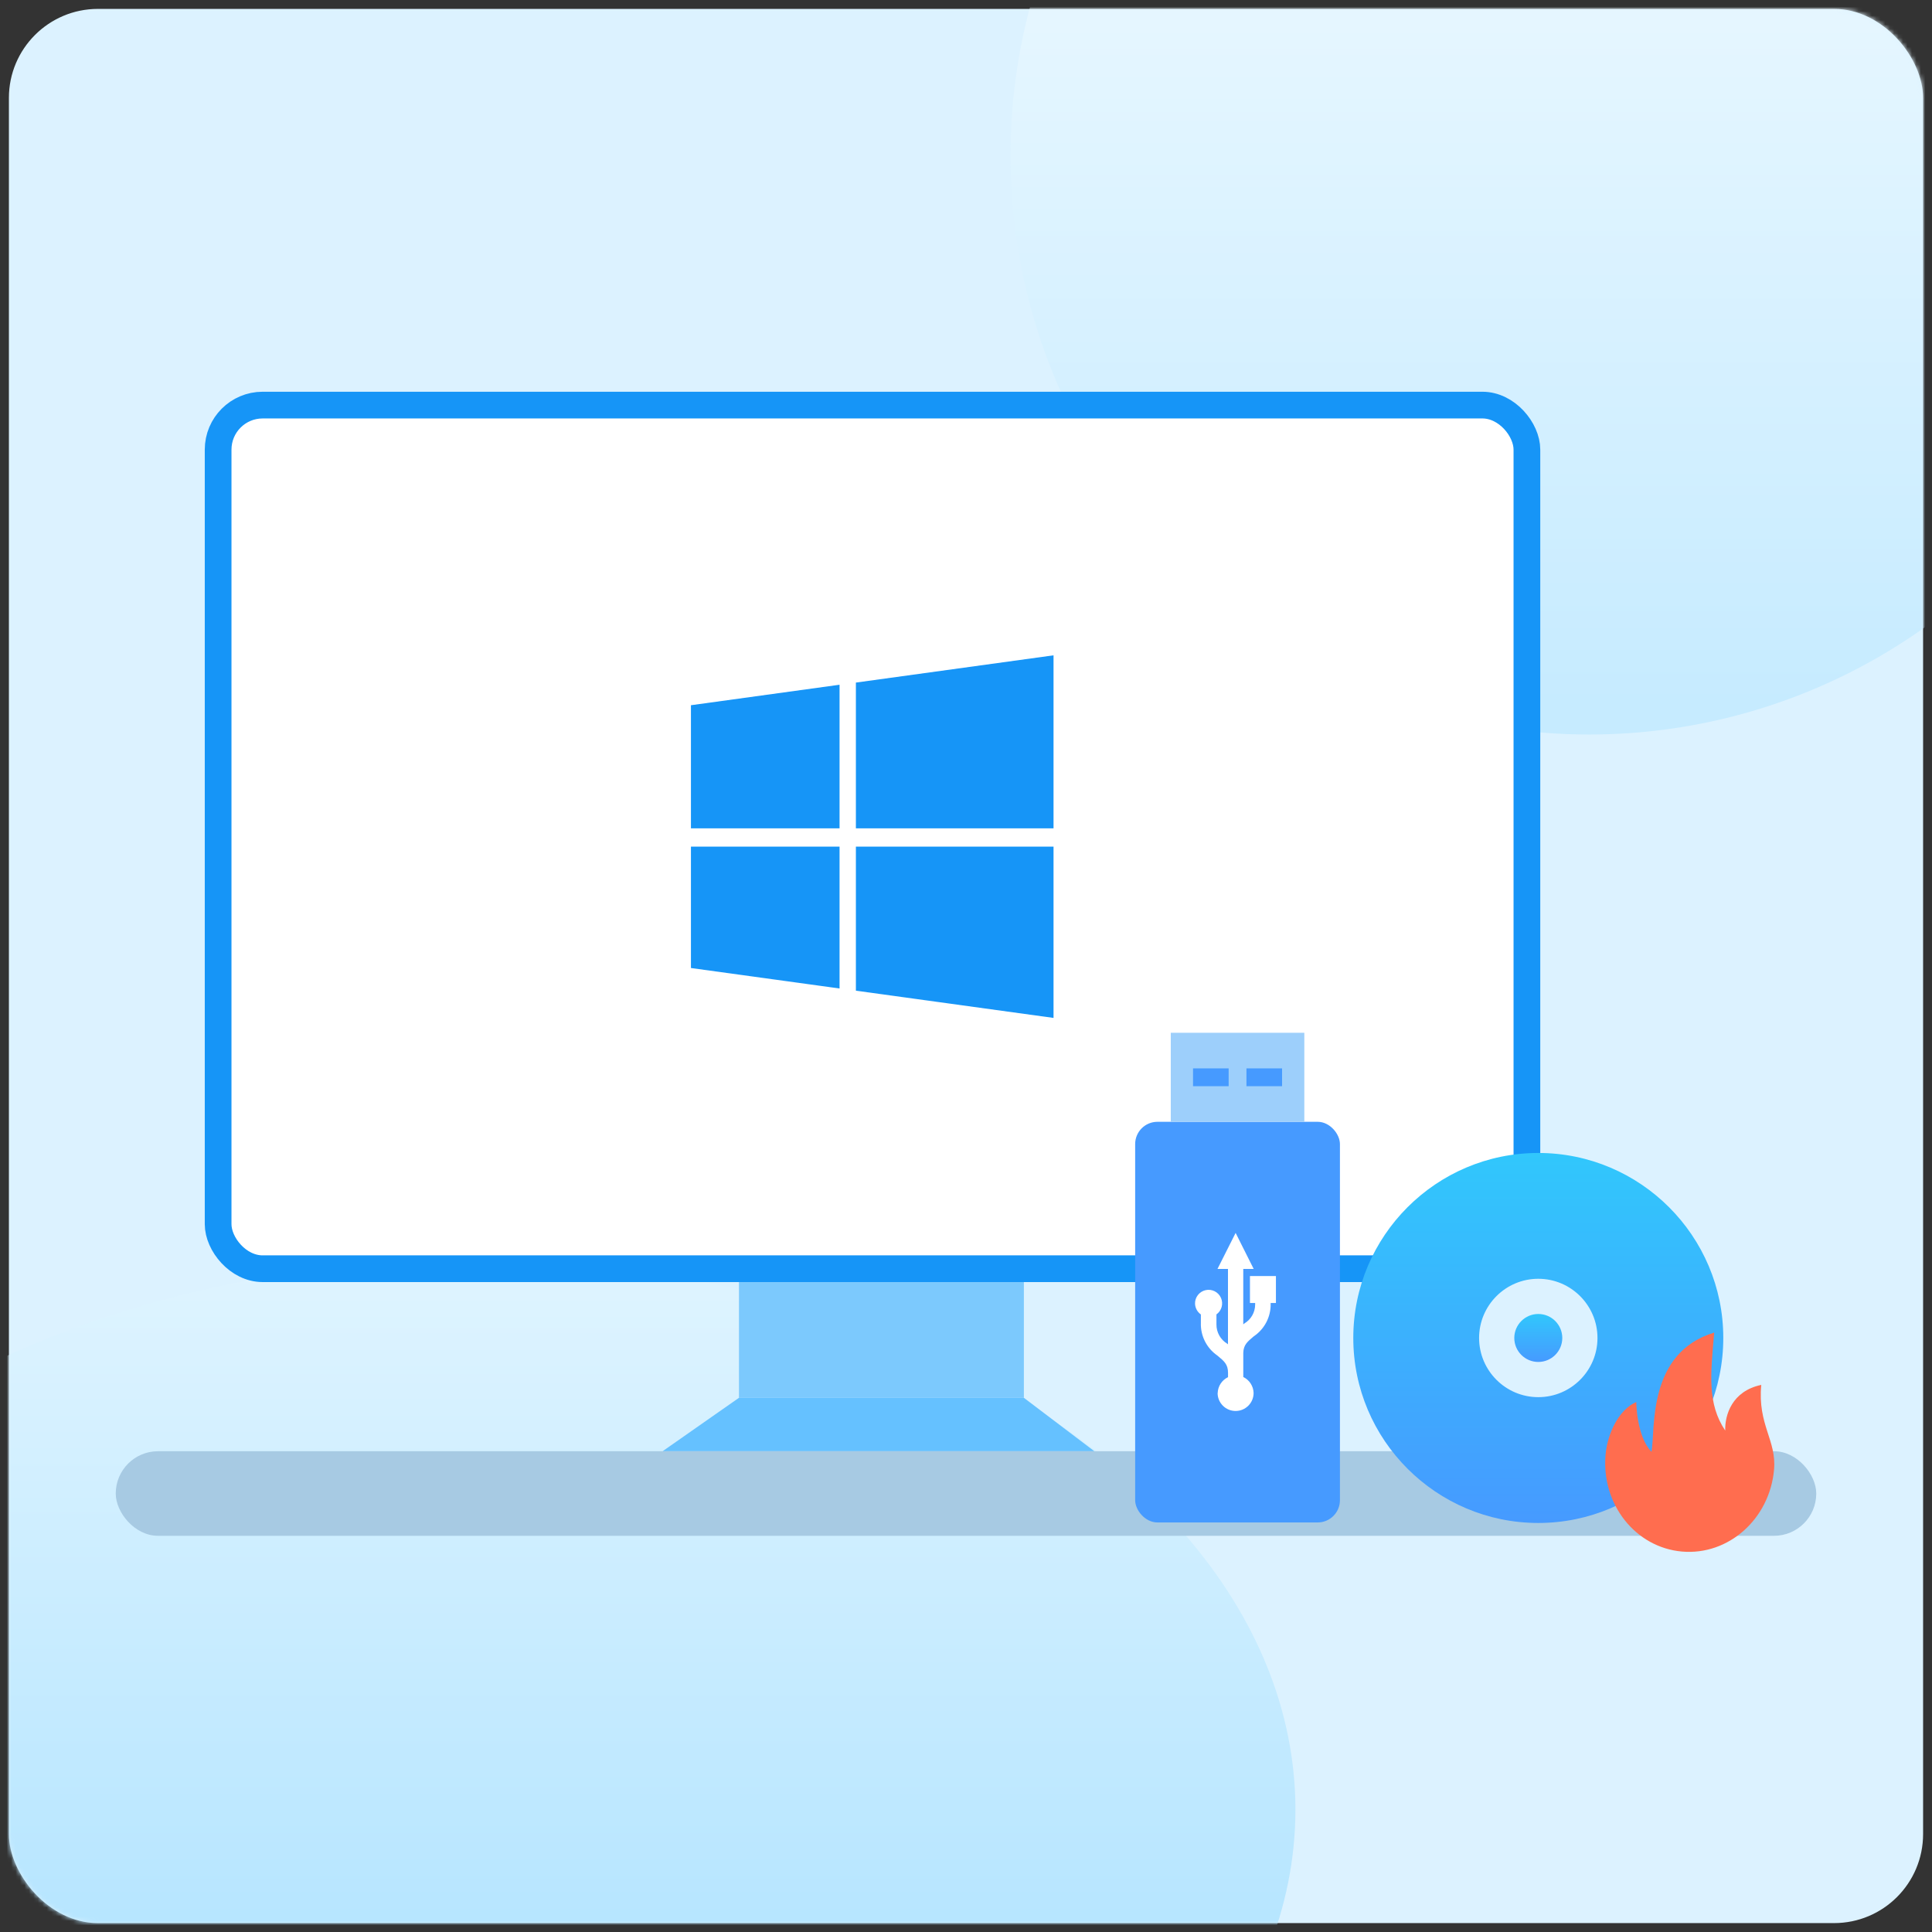 <?xml version="1.0" encoding="UTF-8"?>
<svg width="434px" height="434px" viewBox="0 0 434 434" version="1.1" xmlns="http://www.w3.org/2000/svg" xmlns:xlink="http://www.w3.org/1999/xlink">
    <rect x="0" y="0" width="434" height="434" fill="#333333" stroke="none"/>
    <title>burn-a-password-reset-disk</title>
    <defs>
        <rect id="path-1" x="0" y="0" width="430" height="430" rx="20"></rect>
        <linearGradient x1="50%" y1="0%" x2="50%" y2="97.593%" id="linearGradient-3">
            <stop stop-color="#F9FDFF" offset="0%"></stop>
            <stop stop-color="#C6EBFF" offset="100%"></stop>
        </linearGradient>
        <linearGradient x1="50%" y1="0%" x2="50%" y2="100%" id="linearGradient-4">
            <stop stop-color="#DFF4FF" offset="0%"></stop>
            <stop stop-color="#9CDCFF" offset="100%"></stop>
        </linearGradient>
        <linearGradient x1="50%" y1="0%" x2="50%" y2="100%" id="linearGradient-5">
            <stop stop-color="#31C7FC" offset="0%"></stop>
            <stop stop-color="#469AFF" offset="100%"></stop>
        </linearGradient>
        <linearGradient x1="50%" y1="0%" x2="50%" y2="100%" id="linearGradient-6">
            <stop stop-color="#31C7FC" offset="0%"></stop>
            <stop stop-color="#469AFF" offset="100%"></stop>
        </linearGradient>
    </defs>
    <g id="页面-1" stroke="none" stroke-width="1" fill="none" fill-rule="evenodd">
        <g id="Windows-password-remover" transform="translate(-423, -3414)">
            <g id="编组-24" transform="translate(423, 3414)">
                <g id="编组-19" transform="translate(2, 2)">
                    <g id="椭圆形">
                        <mask id="mask-2" fill="white">
                            <use xlink:href="#path-1"></use>
                        </mask>
                        <use id="蒙版" fill="#DCF2FF" xlink:href="#path-1"></use>
                        <circle fill="url(#linearGradient-3)" mask="url(#mask-2)" cx="355" cy="33" r="130"></circle>
                        <ellipse fill="url(#linearGradient-4)" mask="url(#mask-2)" cx="104" cy="404.5" rx="185" ry="123.5"></ellipse>
                    </g>
                    <rect id="矩形" fill="#7CC9FD" x="164" y="286" width="64" height="26"></rect>
                    <polygon id="矩形" fill="#65C1FF" points="164 312 228 312 243.839 324 146.845 324"></polygon>
                    <rect id="矩形" stroke="#1695F7" stroke-width="6" fill="#FFFFFF" x="47" y="89" width="294" height="194" rx="10"></rect>
                    <g id="windows-(2)" transform="translate(144, 136)">
                        <rect id="矩形" fill-opacity="0" fill="#D8D8D8" x="0" y="0" width="100" height="100"></rect>
                        <path d="M42.596,52.188 L42.596,84.054 L9.211,79.452 L9.211,52.188 L42.596,52.188 Z M42.596,15.817 L42.596,48.076 L9.211,48.076 L9.211,20.419 L42.596,15.817 Z M90.663,52.188 L90.663,90.663 L46.266,84.545 L46.266,52.188 L90.663,52.188 Z M90.663,9.211 L90.663,48.078 L46.266,48.078 L46.266,15.332 L90.663,9.211 Z" id="形状" fill="#1695F7" fill-rule="nonzero"></path>
                    </g>
                    <rect id="矩形" fill="#A7CAE3" x="24" y="324" width="382" height="19" rx="9.5"></rect>
                    <g id="编组" transform="translate(253, 230)">
                        <rect id="矩形" fill="#469AFF" x="0" y="20" width="46" height="90" rx="5"></rect>
                        <path d="M18.539,80.93 C18.584,79.4 19.48,78.023 20.862,77.362 L20.862,76.375 C20.862,74.505 19.975,73.757 18.618,72.635 L18.427,72.478 C16.045,70.823 14.665,68.072 14.762,65.173 L14.762,63.277 C13.972,62.721 13.487,61.829 13.449,60.865 C13.411,59.414 14.403,58.139 15.817,57.818 C17.232,57.496 18.677,58.217 19.271,59.542 C19.864,60.866 19.44,62.424 18.259,63.266 L18.259,65.51 C18.239,67.288 19.166,68.942 20.693,69.852 L20.85,69.987 L20.85,53.048 L18.494,53.048 L22.567,44.958 L26.625,53.048 L24.284,53.048 L24.284,65.499 L24.519,65.308 C26.027,64.416 26.952,62.796 26.954,61.044 L26.954,60.697 L25.787,60.697 L25.787,54.649 L31.622,54.649 L31.622,60.697 L30.436,60.697 L30.436,60.831 C30.512,63.737 29.115,66.485 26.722,68.136 L26.532,68.281 C25.215,69.403 24.344,70.11 24.288,71.894 L24.288,77.325 C25.67,77.995 26.565,79.379 26.606,80.915 C26.606,83.148 24.796,84.958 22.563,84.958 C20.331,84.958 18.52,83.148 18.52,80.915 L18.539,80.93 Z" id="路径" fill="#FFFFFF"></path>
                        <rect id="矩形" fill="#9DCFFB" x="8" y="0" width="30" height="20"></rect>
                        <rect id="矩形" fill="#469AFF" x="13" y="8" width="8" height="4"></rect>
                        <rect id="矩形" fill="#469AFF" x="25" y="8" width="8" height="4"></rect>
                    </g>
                    <g id="光盘-(2)" transform="translate(302, 257)" fill-rule="nonzero">
                        <path d="M41.558,36.169 C38.586,36.169 36.168,38.586 36.168,41.558 C36.168,44.53 38.586,46.947 41.558,46.947 C44.53,46.947 46.948,44.53 46.948,41.558 C46.948,38.586 44.53,36.169 41.558,36.169 Z" id="路径" fill="url(#linearGradient-5)"></path>
                        <path d="M41.558,0 C18.642,0 0,18.643 0,41.558 C0,64.474 18.642,83.116 41.558,83.116 C64.473,83.116 83.116,64.474 83.116,41.558 C83.116,18.644 64.473,0 41.558,0 Z M41.558,54.854 C34.226,54.854 28.261,48.89 28.261,41.559 C28.261,34.227 34.226,28.262 41.558,28.262 C48.89,28.262 54.854,34.227 54.854,41.559 C54.854,48.89 48.89,54.854 41.558,54.854 L41.558,54.854 Z" id="形状" fill="url(#linearGradient-6)"></path>
                    </g>
                    <g id="火" transform="translate(378, 321.816) rotate(5) translate(-378, -321.816) translate(359, 297)" fill="#FF6D4F" fill-rule="nonzero">
                        <path d="M33.477,10.784 C27.068,12.723 25.894,18.221 26.307,21.713 C21.735,16.01 21.923,9.45 21.923,0 C7.259,5.866 10.669,22.782 10.231,27.918 C6.543,24.714 5.845,17.061 5.845,17.061 C1.952,19.187 0,24.865 0,29.47 C0,40.606 8.506,49.633 19.001,49.633 C29.494,49.633 38,40.606 38,29.47 C38,22.852 33.421,19.799 33.477,10.783 L33.477,10.784 Z" id="路径"></path>
                    </g>
                </g>
            </g>
        </g>
    </g>
</svg>